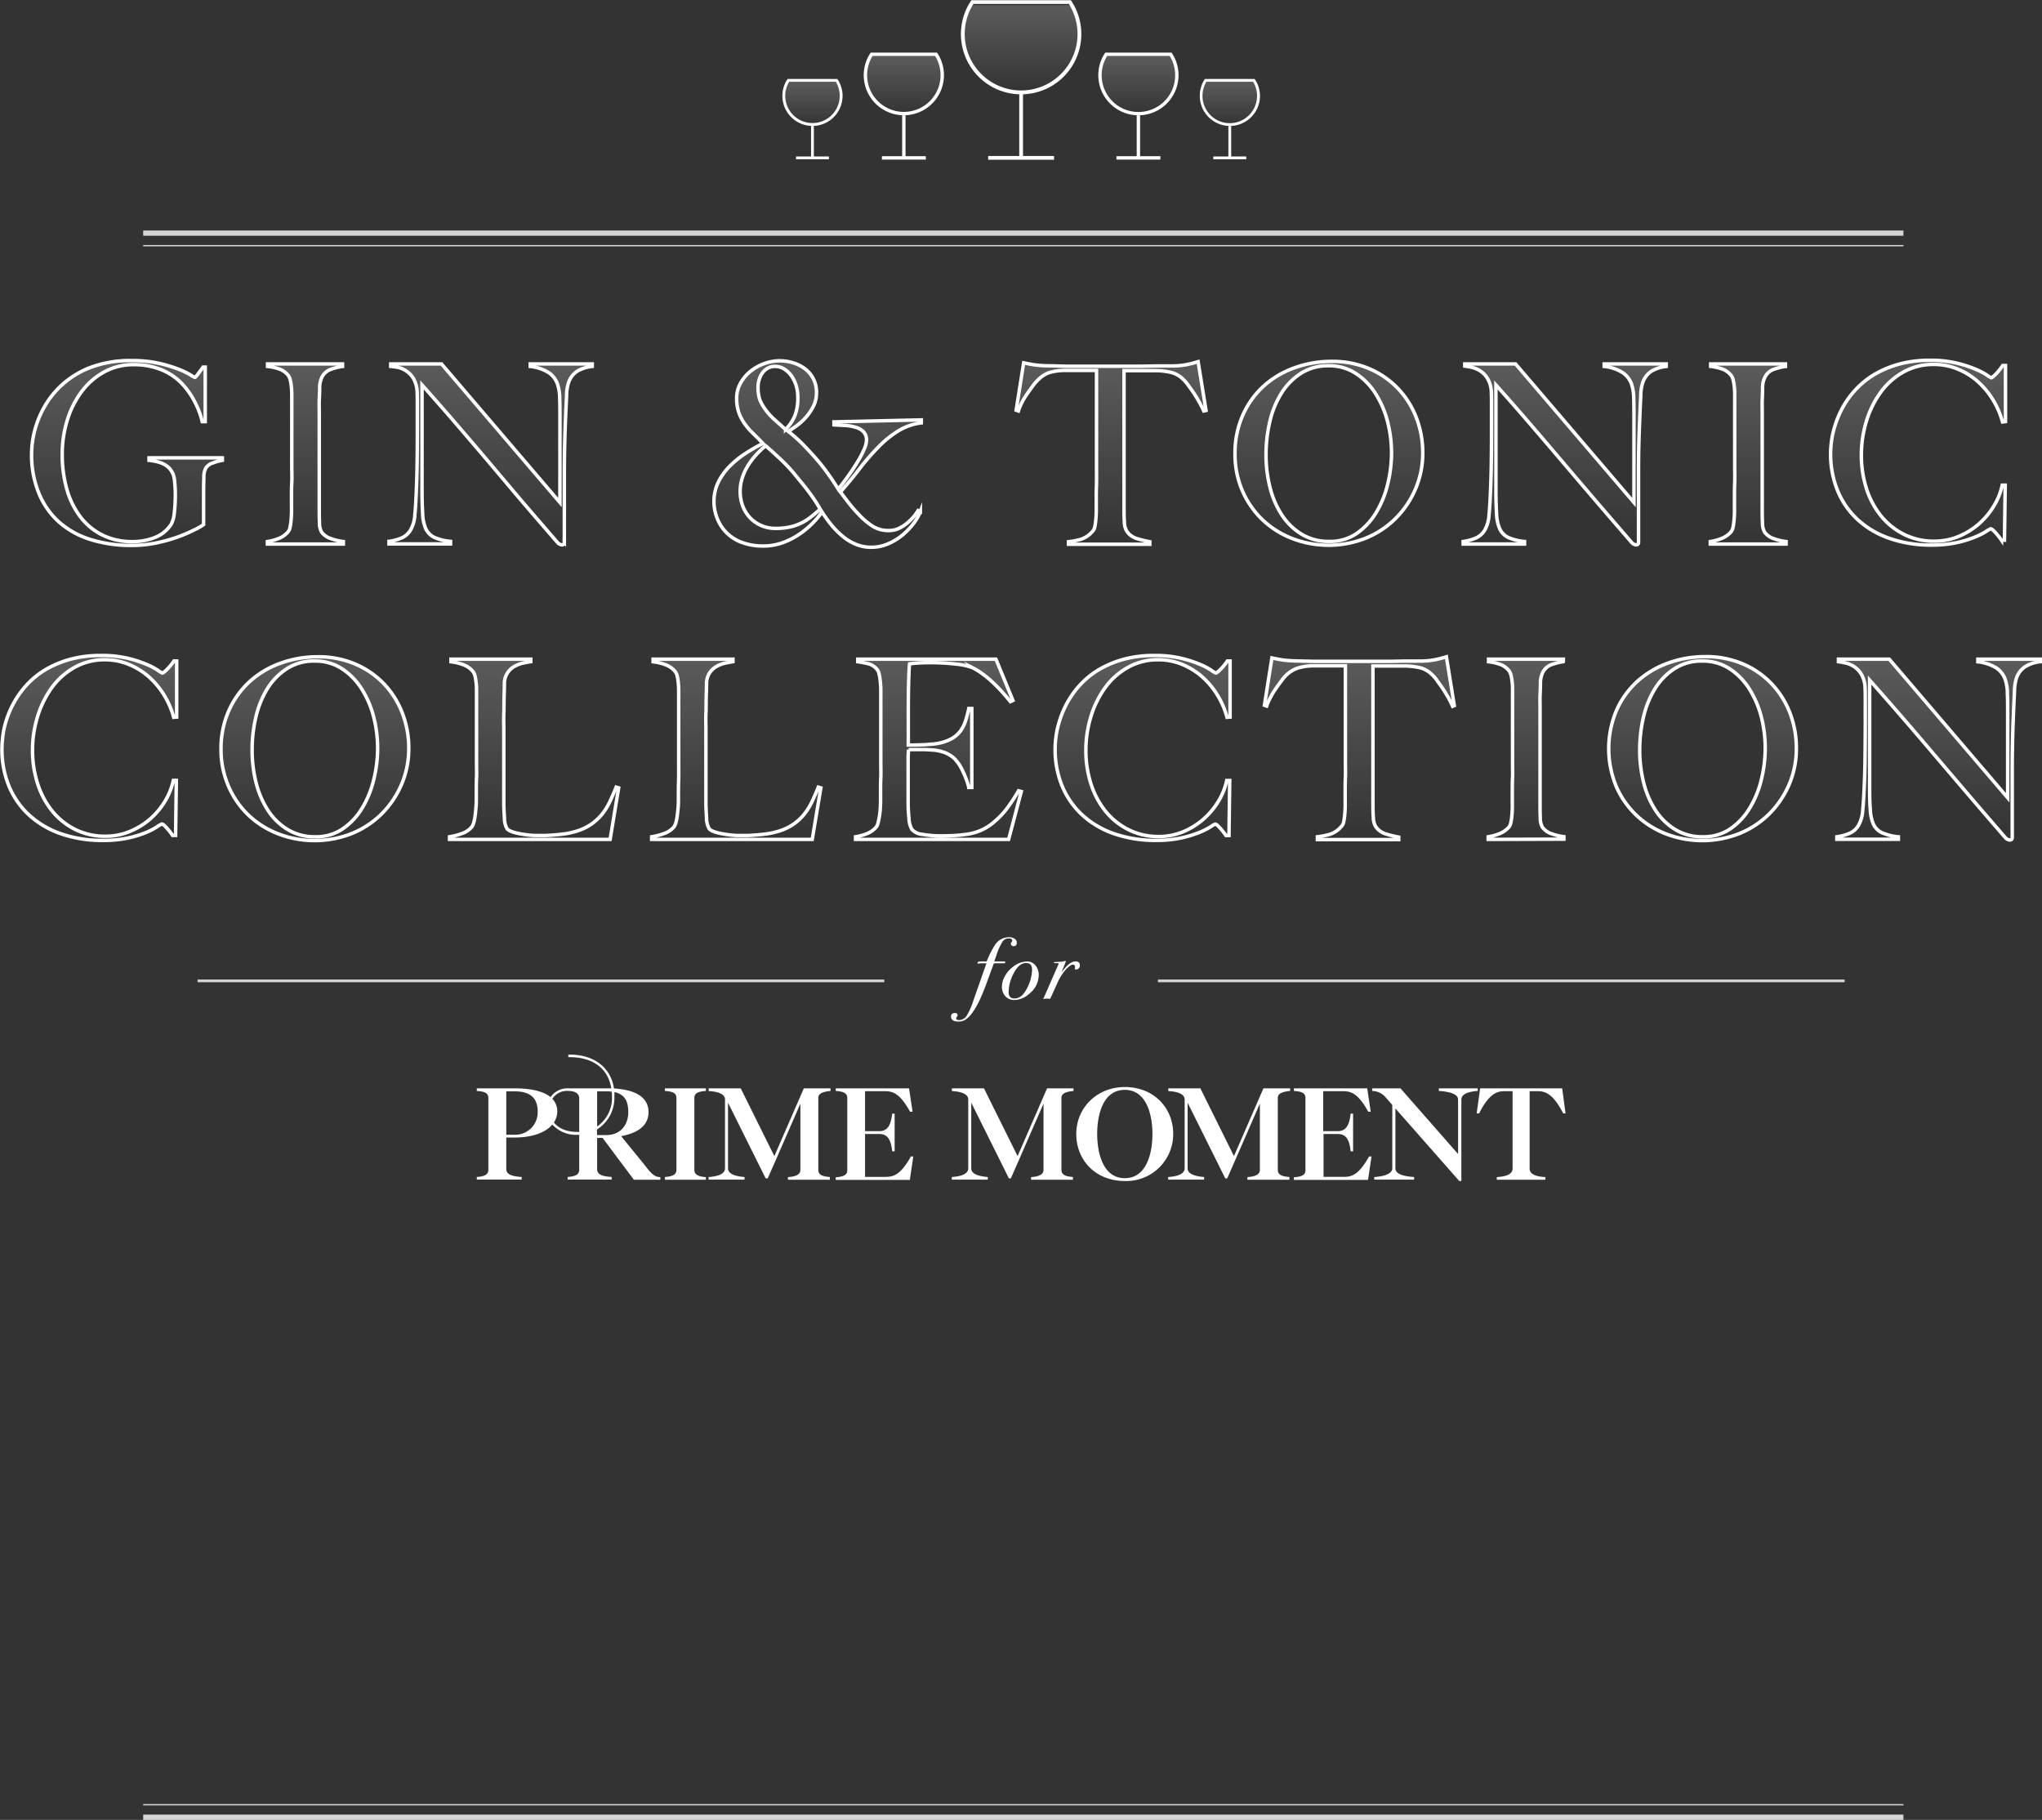 <svg xmlns="http://www.w3.org/2000/svg" xmlns:xlink="http://www.w3.org/1999/xlink" viewBox="0 0 517.39 461.07"><rect x="0" y="0" width="517.39" height="461.07" fill="#333333" stroke="none"/><defs><style>.cls-10{fill:none;stroke:#fff;stroke-miterlimit:10;stroke-width:.88px}.cls-21,.cls-27{fill:#fff}.cls-27{opacity:.8}</style><linearGradient id="名称未設定グラデーション_45" x1="32.16" y1="138.66" x2="32.16" y2="91.25" gradientUnits="userSpaceOnUse"><stop offset="0" stop-color="#fff" stop-opacity="0"/><stop offset="1" stop-color="#fff" stop-opacity=".2"/></linearGradient><linearGradient id="名称未設定グラデーション_45-2" x1="77.36" y1="138.66" x2="77.36" y2="91.25" xlink:href="#名称未設定グラデーション_45"/><linearGradient id="名称未設定グラデーション_45-3" x1="124.32" y1="138.66" x2="124.32" y2="91.25" xlink:href="#名称未設定グラデーション_45"/><linearGradient id="名称未設定グラデーション_45-4" x1="207.13" y1="138.66" x2="207.13" y2="91.25" xlink:href="#名称未設定グラデーション_45"/><linearGradient id="名称未設定グラデーション_45-5" x1="281.48" y1="138.66" x2="281.48" y2="91.25" xlink:href="#名称未設定グラデーション_45"/><linearGradient id="名称未設定グラデーション_45-6" x1="336.69" y1="138.66" x2="336.69" y2="91.25" xlink:href="#名称未設定グラデーション_45"/><linearGradient id="名称未設定グラデーション_45-7" x1="396.49" y1="138.66" x2="396.49" y2="91.25" xlink:href="#名称未設定グラデーション_45"/><linearGradient id="名称未設定グラデーション_45-8" x1="442.95" y1="138.66" x2="442.95" y2="91.25" xlink:href="#名称未設定グラデーション_45"/><linearGradient id="名称未設定グラデーション_45-9" x1="485.99" y1="138.66" x2="485.99" y2="91.25" xlink:href="#名称未設定グラデーション_45"/><linearGradient id="名称未設定グラデーション_45-10" x1="22.59" y1="212.98" x2="22.59" y2="166.08" xlink:href="#名称未設定グラデーション_45"/><linearGradient id="名称未設定グラデーション_45-11" x1="79.8" y1="212.98" x2="79.8" y2="166.08" xlink:href="#名称未設定グラデーション_45"/><linearGradient id="名称未設定グラデーション_45-12" x1="135.42" y1="212.98" x2="135.42" y2="166.08" xlink:href="#名称未設定グラデーション_45"/><linearGradient id="名称未設定グラデーション_45-13" x1="186.63" y1="212.98" x2="186.63" y2="166.08" xlink:href="#名称未設定グラデーション_45"/><linearGradient id="名称未設定グラデーション_45-14" x1="237.75" y1="212.98" x2="237.75" y2="166.08" xlink:href="#名称未設定グラデーション_45"/><linearGradient id="名称未設定グラデーション_45-15" x1="289.5" y1="212.98" x2="289.5" y2="166.08" xlink:href="#名称未設定グラデーション_45"/><linearGradient id="名称未設定グラデーション_45-16" x1="344.55" y1="212.98" x2="344.55" y2="166.08" xlink:href="#名称未設定グラデーション_45"/><linearGradient id="名称未設定グラデーション_45-17" x1="386.67" y1="212.98" x2="386.67" y2="166.08" xlink:href="#名称未設定グラデーション_45"/><linearGradient id="名称未設定グラデーション_45-18" x1="431.38" y1="212.98" x2="431.38" y2="166.08" xlink:href="#名称未設定グラデーション_45"/><linearGradient id="名称未設定グラデーション_45-19" x1="491.19" y1="212.98" x2="491.19" y2="166.08" xlink:href="#名称未設定グラデーション_45"/><linearGradient id="名称未設定グラデーション_13" x1="258.73" y1="23.81" x2="258.73" gradientUnits="userSpaceOnUse"><stop offset="0" stop-color="#fff" stop-opacity="0"/><stop offset=".94" stop-color="#fff" stop-opacity=".2"/><stop offset=".95" stop-color="#fff" stop-opacity="0"/></linearGradient><linearGradient id="名称未設定グラデーション_13-2" x1="288.44" y1="29.21" x2="288.44" y2="13.33" xlink:href="#名称未設定グラデーション_13"/><linearGradient id="名称未設定グラデーション_13-3" x1="311.59" y1="31.9" x2="311.59" y2="20" xlink:href="#名称未設定グラデーション_13"/><linearGradient id="名称未設定グラデーション_13-4" x1="-369.56" y1="29.21" x2="-369.56" y2="13.33" gradientTransform="matrix(-1 0 0 1 -140.54 0)" xlink:href="#名称未設定グラデーション_13"/><linearGradient id="名称未設定グラデーション_13-5" x1="-346.41" y1="31.9" x2="-346.41" y2="20" gradientTransform="matrix(-1 0 0 1 -140.54 0)" xlink:href="#名称未設定グラデーション_13"/></defs><g id="レイヤー_2" data-name="レイヤー 2"><g id="レイヤー_1-2" data-name="レイヤー 1"><path d="M54 117.27a3.26 3.26 0 0 0-1.84 1.3 4.6 4.6 0 0 0-.51 2.15c0 1-.06 2-.06 2.92v9.25a12.7 12.7 0 0 1-2.19 1.27 40.82 40.82 0 0 1-4.24 1.84 39.55 39.55 0 0 1-5.55 1.55 30 30 0 0 1-6.08.63 34.51 34.51 0 0 1-10.78-1.55 21.66 21.66 0 0 1-8-4.56 20 20 0 0 1-5-7.36A25.71 25.71 0 0 1 8 115a24.63 24.63 0 0 1 3.65-12.61 22.58 22.58 0 0 1 3.58-4.44 22.88 22.88 0 0 1 7.48-4.78 28.48 28.48 0 0 1 10.77-1.81 30 30 0 0 1 6.72.67 33.08 33.08 0 0 1 4.91 1.46 19.84 19.84 0 0 1 3.08 1.45 6.4 6.4 0 0 0 1.2.67c.09 0 .32-.26.7-.76L51.46 93H52v13.82h-.76a21.76 21.76 0 0 0-2.09-5.39 19.61 19.61 0 0 0-3-4.18A15 15 0 0 0 41 93.72a18.15 18.15 0 0 0-7.1-1.33 15.23 15.23 0 0 0-7.55 1.87 17.86 17.86 0 0 0-5.7 5 23.62 23.62 0 0 0-3.61 7.22 28.71 28.71 0 0 0-1.27 8.59 31.93 31.93 0 0 0 1.2 9 21 21 0 0 0 3.49 7 15.91 15.91 0 0 0 5.58 4.53 16.85 16.85 0 0 0 7.54 1.62 15.13 15.13 0 0 0 5.67-1.05 8.61 8.61 0 0 0 4.15-3.39 7.75 7.75 0 0 0 .77-2.92 37.69 37.69 0 0 0 .25-4.31 34 34 0 0 0-.22-4 5 5 0 0 0-1.3-2.92c-1-1.09-2.69-1.75-5.14-2v-.64h18.58v.64a11.6 11.6 0 0 0-2.34.64z" fill="url(#名称未設定グラデーション_45)"/><path d="M67.75 137.84v-.64a12.93 12.93 0 0 0 3-.82 6.2 6.2 0 0 0 2.25-1.65 2.46 2.46 0 0 0 .48-1.08 13.89 13.89 0 0 0 .25-1.65c.07-.63.11-1.3.13-2s0-1.39 0-2.06v-2.41c0-1.01 0-2.12.07-3.33s0-2.44 0-3.71v-18.3a20.17 20.17 0 0 0-.1-2.13 12.17 12.17 0 0 0-.28-1.77 3 3 0 0 0-.57-1.24 5 5 0 0 0-2.19-1.55 12.93 12.93 0 0 0-3-.67v-.63h19v.63a16.7 16.7 0 0 0-2.86.7 4.08 4.08 0 0 0-2.34 2 6 6 0 0 0-.6 2.72c0 1.1-.06 2.14-.1 3.11s0 2.1 0 3.14v24.4c0 1.22 0 2.41.06 3.55a4.53 4.53 0 0 0 .57 2.41A4.71 4.71 0 0 0 84 136.5a12.79 12.79 0 0 0 3 .7v.64z" fill="url(#名称未設定グラデーション_45-2)"/><path d="M146.32 94a5.64 5.64 0 0 0-2.19 2.72 10.49 10.49 0 0 0-.57 3.52c-.08 1.71-.17 3.54-.25 5.48s-.16 4-.22 6.44-.1 5.12-.1 8v17.31a.56.56 0 0 1-.16.41.65.65 0 0 1-.47.16 1.76 1.76 0 0 1-1.14-.64q-5.39-6.21-9.83-11.41l-8.39-9.93q-4-4.71-7.89-9.22t-8.18-9.32v26.75c0 2.16.06 4.1.16 5.83a10.4 10.4 0 0 0 .8 3.87 4.59 4.59 0 0 0 2.18 2.19 13.28 13.28 0 0 0 4.09 1v.64h-15.6v-.64a12.63 12.63 0 0 0 3-.79 5 5 0 0 0 2.41-2 8.66 8.66 0 0 0 1.14-3.93c.17-1.73.29-3.8.38-6.21.08-1.81.15-4 .19-6.43s.06-5.13.06-8v-7.73c0-.84 0-1.88-.06-3.11a7.37 7.37 0 0 0-.89-3 5.66 5.66 0 0 0-1.65-1.83 6.36 6.36 0 0 0-2.06-1 17.91 17.91 0 0 0-2.08-.3v-.63h12.87l30 35.11v-21.55c0-1.69 0-3.3-.06-4.85a11.31 11.31 0 0 0-.57-3.64 5.78 5.78 0 0 0-2.24-2.88 11.19 11.19 0 0 0-4.66-1.56v-.63h15.72v.63a9.56 9.56 0 0 0-3.74 1.17z" fill="url(#名称未設定グラデーション_45-3)"/><path d="M227.42 109.28a27.18 27.18 0 0 0-5 4.12 61.49 61.49 0 0 0-4.66 5.39c-1.52 2-3.13 3.92-4.82 5.86l2 2.63a38.65 38.65 0 0 0 2.85 3.27 18.32 18.32 0 0 0 3.33 2.78 7.51 7.51 0 0 0 4.15 1.08 5.77 5.77 0 0 0 2.38-.5 9.94 9.94 0 0 0 2.06-1.27 13.38 13.38 0 0 0 1.71-1.65 10.57 10.57 0 0 0 1.2-1.65l.57.26a11.62 11.62 0 0 1-1.61 2.88 16.93 16.93 0 0 1-2.82 3 14.74 14.74 0 0 1-3.71 2.28 10.73 10.73 0 0 1-4.28.89 10.06 10.06 0 0 1-3.87-.73 12.77 12.77 0 0 1-3.32-2 20.16 20.16 0 0 1-2.89-2.88 34.21 34.21 0 0 1-2.41-3.33 21.43 21.43 0 0 1-2.28 2.73 22 22 0 0 1-3.39 2.85 18.75 18.75 0 0 1-4.28 2.19 14.29 14.29 0 0 1-4.94.85 15.28 15.28 0 0 1-5.26-.85 10.51 10.51 0 0 1-6.37-6.06 11.42 11.42 0 0 1-.86-4.37 11 11 0 0 1 1.11-4.91 15.24 15.24 0 0 1 2.92-4.06 24 24 0 0 1 4-3.23 47.29 47.29 0 0 1 4.38-2.51c-.93-1-1.8-1.84-2.6-2.63a16.21 16.21 0 0 1-2.09-2.44 11.24 11.24 0 0 1-1.43-2.78 10.87 10.87 0 0 1-.54-3.62 7.71 7.71 0 0 1 1-3.83 10.12 10.12 0 0 1 2.54-3 12 12 0 0 1 3.48-1.93 11.26 11.26 0 0 1 7.26-.19 9.22 9.22 0 0 1 3 1.49 7.5 7.5 0 0 1 2.12 2.5 7.33 7.33 0 0 1 .83 3.55 7.61 7.61 0 0 1-.89 3.67 13.53 13.53 0 0 1-2.06 2.89 15.22 15.22 0 0 1-2.38 2.06c-.8.55-1.41 1-1.84 1.2a36.39 36.39 0 0 1 3.62 3.2c1.1 1.12 2.17 2.28 3.23 3.46a51.14 51.14 0 0 1 3.26 4.12c1 1.39 1.85 2.68 2.57 3.86 1-1.22 1.89-2.45 2.76-3.67s1.62-2.39 2.28-3.49a24.89 24.89 0 0 0 1.55-3 6.08 6.08 0 0 0 .57-2.19 3 3 0 0 0-.73-2.15 4.39 4.39 0 0 0-1.93-1.14 11.24 11.24 0 0 0-2.66-.48l-2.92-.16v-.76l22.12-.5v.76a14.58 14.58 0 0 0-6.01 2.14zm-21.17 17.18q-.76-1.11-1.56-2.16c-.52-.69-1.1-1.41-1.71-2.15l-2.06-2.51c-.42-.5-.94-1.07-1.55-1.71s-1.25-1.25-1.9-1.87l-1.9-1.74-1.57-1.39a24.58 24.58 0 0 0-2.22 2.09 19.17 19.17 0 0 0-2.09 2.66 14.59 14.59 0 0 0-1.55 3.2 11.12 11.12 0 0 0-.6 3.64 10.4 10.4 0 0 0 .63 3.62 9 9 0 0 0 1.84 3 8.53 8.53 0 0 0 2.85 2 9 9 0 0 0 3.62.73 17.26 17.26 0 0 0 3.48-.32 12.77 12.77 0 0 0 2.82-.92 13.66 13.66 0 0 0 2.51-1.52c.8-.61 1.64-1.32 2.53-2.13-.54-.93-1.07-1.78-1.57-2.52zm-4.47-28.59a9 9 0 0 0-1.17-2.53 6.6 6.6 0 0 0-1.84-1.81 4.28 4.28 0 0 0-2.35-.7 3.64 3.64 0 0 0-2 .51 4.15 4.15 0 0 0-1.33 1.27 5.4 5.4 0 0 0-.76 1.65 6 6 0 0 0-.26 1.64 10.5 10.5 0 0 0 .38 3.17 9.75 9.75 0 0 0 1.33 2.47 15.43 15.43 0 0 0 2.32 2.64l2.94 2.63a11.23 11.23 0 0 0 2.38-3.55 12.19 12.19 0 0 0 .73-4.5 10.51 10.51 0 0 0-.37-2.89z" fill="url(#名称未設定グラデーション_45-4)"/><path d="M305 104.12a25.48 25.48 0 0 0-1.21-2.38c-.46-.83-.94-1.6-1.42-2.32s-1-1.38-1.43-2a9.45 9.45 0 0 0-1.2-1.36 6.56 6.56 0 0 0-2.89-1.68 17.1 17.1 0 0 0-4-.48h-8.05v34.79c0 1.23 0 2.4.09 3.52a4.67 4.67 0 0 0 .61 2.38 4.74 4.74 0 0 0 2.69 1.9 31.21 31.21 0 0 0 3.14.76v.64h-20.6v-.64a20.21 20.21 0 0 0 3.17-.63 6.57 6.57 0 0 0 3-2.09 2.06 2.06 0 0 0 .48-1 15.69 15.69 0 0 0 .25-1.65c.07-.61.11-1.28.13-2s0-1.42 0-2.1v-2.34c0-.97.05-2 .07-3.23s0-2.41 0-3.68V93.85h-8.05a14 14 0 0 0-4 .57 7.58 7.58 0 0 0-2.78 1.84 9.54 9.54 0 0 0-1.17 1.33c-.44.59-.91 1.23-1.39 1.93s-1 1.45-1.4 2.25a13.64 13.64 0 0 0-1 2.35l-.57-.2 1.9-12c1 .21 1.87.38 2.69.51a29.86 29.86 0 0 0 3.58.25c1.61 0 3 .08 4.31.1h19.36l3.67-.07h4.31a20.13 20.13 0 0 0 3.46-.35c.91-.19 1.85-.43 2.82-.73l2 12.36z" fill="url(#名称未設定グラデーション_45-5)"/><path d="M358.56 124.08a23.45 23.45 0 0 1-5.17 7.48 22.79 22.79 0 0 1-7.6 4.88 25.68 25.68 0 0 1-18.35 0 22.87 22.87 0 0 1-7.55-4.75 22.54 22.54 0 0 1-5.1-7.35 23.23 23.23 0 0 1-1.87-9.42 23.52 23.52 0 0 1 2-9.79 22.05 22.05 0 0 1 5.29-7.35 23.36 23.36 0 0 1 7.79-4.6 27.43 27.43 0 0 1 9.42-1.62 23.49 23.49 0 0 1 9.66 1.91 21.87 21.87 0 0 1 7.26 5.1 22.28 22.28 0 0 1 4.57 7.38 24.65 24.65 0 0 1 1.58 8.75 22.93 22.93 0 0 1-1.93 9.38zM351.62 107a24.8 24.8 0 0 0-3-7.13 16.86 16.86 0 0 0-5-5.2 12.33 12.33 0 0 0-7-2 12.59 12.59 0 0 0-7.13 2 16.21 16.21 0 0 0-4.95 5.17 23.82 23.82 0 0 0-2.84 7.16 36.61 36.61 0 0 0-.92 8.14 33.42 33.42 0 0 0 1 8.31 22.71 22.71 0 0 0 3 7 15.73 15.73 0 0 0 5 4.88 13.16 13.16 0 0 0 7 1.84 11.9 11.9 0 0 0 6.94-2 17.09 17.09 0 0 0 4.91-5.23 25.22 25.22 0 0 0 2.95-7.19 33.54 33.54 0 0 0 1-8 32.29 32.29 0 0 0-.96-7.75z" fill="url(#名称未設定グラデーション_45-6)"/><path d="M418.49 94a5.64 5.64 0 0 0-2.19 2.72 10.49 10.49 0 0 0-.57 3.52c-.09 1.71-.17 3.54-.25 5.48s-.16 4-.23 6.44-.09 5.12-.09 8v17.31a.56.56 0 0 1-.16.41.65.65 0 0 1-.47.16 1.76 1.76 0 0 1-1.14-.64q-5.38-6.21-9.83-11.41t-8.46-9.92q-4-4.71-7.89-9.22t-8.18-9.32v26.75c0 2.16.06 4.1.16 5.83A10.63 10.63 0 0 0 380 134a4.65 4.65 0 0 0 2.19 2.19 13.28 13.28 0 0 0 4.09 1v.64h-15.55v-.64a12.63 12.63 0 0 0 3-.79 5 5 0 0 0 2.41-2 8.66 8.66 0 0 0 1.14-3.93c.17-1.73.29-3.8.38-6.21.08-1.81.15-4 .19-6.43s.06-5.13.06-8v-7.73c0-.84 0-1.88-.06-3.11a7.37 7.37 0 0 0-.89-3 5.66 5.66 0 0 0-1.65-1.83 6.36 6.36 0 0 0-2.06-1 17.91 17.91 0 0 0-2.12-.41v-.55H384l30 35.11v-21.55c0-1.69 0-3.3-.06-4.85a11.31 11.31 0 0 0-.57-3.64 5.89 5.89 0 0 0-2.25-2.88 11.19 11.19 0 0 0-4.66-1.56v-.63h15.72v.63a9.51 9.51 0 0 0-3.69 1.17z" fill="url(#名称未設定グラデーション_45-7)"/><path d="M433.35 137.84v-.64a12.93 12.93 0 0 0 2.95-.82 6.2 6.2 0 0 0 2.31-1.65 2.58 2.58 0 0 0 .48-1.08 13.89 13.89 0 0 0 .25-1.65c.06-.63.11-1.3.13-2s0-1.39 0-2.06v-2.41c0-1.01 0-2.12.06-3.33s0-2.44 0-3.71v-18.3c0-.77 0-1.47-.1-2.13a13.71 13.71 0 0 0-.28-1.77 3 3 0 0 0-.57-1.24 5.12 5.12 0 0 0-2.19-1.55 12.93 12.93 0 0 0-2.95-.67v-.63h18.95v.63a16.38 16.38 0 0 0-2.85.7 4 4 0 0 0-2.34 2 5.91 5.91 0 0 0-.61 2.72c0 1.1-.05 2.14-.09 3.11s0 2.1 0 3.14v24.4c0 1.22 0 2.41.07 3.55a4.53 4.53 0 0 0 .57 2.41 4.71 4.71 0 0 0 2.41 1.64 12.79 12.79 0 0 0 3 .7v.64z" fill="url(#名称未設定グラデーション_45-8)"/><path d="M507.38 106.9a21.41 21.41 0 0 0-2.47-5.7 20.18 20.18 0 0 0-3.9-4.63 17.76 17.76 0 0 0-5.07-3.1 15.84 15.84 0 0 0-6-1.14 15.42 15.42 0 0 0-7.8 2 17.92 17.92 0 0 0-5.73 5.2 24.65 24.65 0 0 0-3.55 7.32 29 29 0 0 0-1.24 8.4 27.63 27.63 0 0 0 1.3 8.55 21.08 21.08 0 0 0 3.71 6.94 17.61 17.61 0 0 0 5.83 4.66 16.79 16.79 0 0 0 7.61 1.71 16 16 0 0 0 6.18-1.2 18.64 18.64 0 0 0 5.13-3.17 19 19 0 0 0 3.8-4.53 16.8 16.8 0 0 0 2.13-5.29h.76l-.19 13.94h-.76a18.81 18.81 0 0 0-1.59-2c-.55-.59-.93-.89-1.14-.89a6 6 0 0 0-1.14.66 18 18 0 0 1-2.91 1.46 27.39 27.39 0 0 1-4.63 1.4 29.42 29.42 0 0 1-6.28.6 31.72 31.72 0 0 1-10.64-1.68 23.09 23.09 0 0 1-8.09-4.75 20.68 20.68 0 0 1-5.1-7.36 24.38 24.38 0 0 1-1.77-9.41 23.27 23.27 0 0 1 .16-2.6 21.57 21.57 0 0 1 .57-3.1 25.35 25.35 0 0 1 1.14-3.46 23.3 23.3 0 0 1 1.87-3.64 22.28 22.28 0 0 1 3.3-4.09 21.11 21.11 0 0 1 4.63-3.46 25.7 25.7 0 0 1 6-2.37 29.16 29.16 0 0 1 7.54-.89 28 28 0 0 1 6.66.7 29.68 29.68 0 0 1 4.75 1.52 17.68 17.68 0 0 1 2.94 1.5 5.62 5.62 0 0 0 1.14.7 1.13 1.13 0 0 0 .47-.29 7.74 7.74 0 0 0 .76-.7 12 12 0 0 0 .86-1 12.19 12.19 0 0 0 .82-1.11h.7v14.2z" fill="url(#名称未設定グラデーション_45-9)"/><path class="cls-10" d="M54 117.27a3.26 3.26 0 0 0-1.84 1.3 4.6 4.6 0 0 0-.51 2.15c0 1-.06 2-.06 2.92v9.25a12.7 12.7 0 0 1-2.19 1.27 40.82 40.82 0 0 1-4.24 1.84 39.55 39.55 0 0 1-5.55 1.55 30 30 0 0 1-6.08.63 34.51 34.51 0 0 1-10.78-1.55 21.66 21.66 0 0 1-8-4.56 20 20 0 0 1-5-7.36A25.71 25.71 0 0 1 8 115a24.63 24.63 0 0 1 3.65-12.61 22.58 22.58 0 0 1 3.58-4.44 22.88 22.88 0 0 1 7.48-4.78 28.48 28.48 0 0 1 10.77-1.81 30 30 0 0 1 6.72.67 33.08 33.08 0 0 1 4.91 1.46 19.84 19.84 0 0 1 3.08 1.45 6.4 6.4 0 0 0 1.2.67c.09 0 .32-.26.7-.76L51.46 93H52v13.82h-.76a21.76 21.76 0 0 0-2.09-5.39 19.61 19.61 0 0 0-3-4.18A15 15 0 0 0 41 93.72a18.15 18.15 0 0 0-7.1-1.33 15.23 15.23 0 0 0-7.55 1.87 17.86 17.86 0 0 0-5.7 5 23.62 23.62 0 0 0-3.61 7.22 28.71 28.71 0 0 0-1.27 8.59 31.93 31.93 0 0 0 1.2 9 21 21 0 0 0 3.49 7 15.91 15.91 0 0 0 5.58 4.53 16.85 16.85 0 0 0 7.54 1.62 15.13 15.13 0 0 0 5.67-1.05 8.61 8.61 0 0 0 4.15-3.39 7.75 7.75 0 0 0 .77-2.92 37.69 37.69 0 0 0 .25-4.31 34 34 0 0 0-.22-4 5 5 0 0 0-1.3-2.92c-1-1.09-2.69-1.75-5.14-2v-.64h18.58v.64a11.6 11.6 0 0 0-2.34.64zM67.75 137.84v-.64a12.93 12.93 0 0 0 3-.82 6.2 6.2 0 0 0 2.25-1.65 2.46 2.46 0 0 0 .48-1.08 13.89 13.89 0 0 0 .25-1.65c.07-.63.11-1.3.13-2s0-1.39 0-2.06v-2.41c0-1.01 0-2.12.07-3.33s0-2.44 0-3.71v-18.3a20.17 20.17 0 0 0-.1-2.13 12.17 12.17 0 0 0-.28-1.77 3 3 0 0 0-.57-1.24 5 5 0 0 0-2.19-1.55 12.93 12.93 0 0 0-3-.67v-.63h19v.63a16.7 16.7 0 0 0-2.86.7 4.08 4.08 0 0 0-2.34 2 6 6 0 0 0-.6 2.72c0 1.1-.06 2.14-.1 3.11s0 2.1 0 3.14v24.4c0 1.22 0 2.41.06 3.55a4.53 4.53 0 0 0 .57 2.41A4.71 4.71 0 0 0 84 136.5a12.79 12.79 0 0 0 3 .7v.64zM146.32 94a5.64 5.64 0 0 0-2.19 2.72 10.49 10.49 0 0 0-.57 3.52c-.08 1.71-.17 3.54-.25 5.48s-.16 4-.22 6.44-.1 5.12-.1 8v17.31a.56.56 0 0 1-.16.41.65.65 0 0 1-.47.16 1.76 1.76 0 0 1-1.14-.64q-5.39-6.21-9.83-11.41l-8.39-9.93q-4-4.71-7.89-9.22t-8.18-9.32v26.75c0 2.16.06 4.1.16 5.83a10.4 10.4 0 0 0 .8 3.87 4.59 4.59 0 0 0 2.18 2.19 13.28 13.28 0 0 0 4.09 1v.64h-15.6v-.64a12.63 12.63 0 0 0 3-.79 5 5 0 0 0 2.41-2 8.66 8.66 0 0 0 1.14-3.93c.17-1.73.29-3.8.38-6.21.08-1.81.15-4 .19-6.43s.06-5.13.06-8v-7.73c0-.84 0-1.88-.06-3.11a7.37 7.37 0 0 0-.89-3 5.66 5.66 0 0 0-1.65-1.83 6.36 6.36 0 0 0-2.06-1 17.91 17.91 0 0 0-2.08-.3v-.63h12.87l30 35.11v-21.55c0-1.69 0-3.3-.06-4.85a11.31 11.31 0 0 0-.57-3.64 5.78 5.78 0 0 0-2.24-2.88 11.19 11.19 0 0 0-4.66-1.56v-.63h15.72v.63a9.56 9.56 0 0 0-3.74 1.17zM227.42 109.28a27.18 27.18 0 0 0-5 4.12 61.49 61.49 0 0 0-4.66 5.39c-1.52 2-3.13 3.92-4.82 5.86l2 2.63a38.65 38.65 0 0 0 2.85 3.27 18.32 18.32 0 0 0 3.33 2.78 7.51 7.51 0 0 0 4.15 1.08 5.77 5.77 0 0 0 2.38-.5 9.94 9.94 0 0 0 2.06-1.27 13.38 13.38 0 0 0 1.71-1.65 10.57 10.57 0 0 0 1.2-1.65l.57.26a11.62 11.62 0 0 1-1.61 2.88 16.93 16.93 0 0 1-2.82 3 14.74 14.74 0 0 1-3.71 2.28 10.73 10.73 0 0 1-4.28.89 10.06 10.06 0 0 1-3.87-.73 12.77 12.77 0 0 1-3.32-2 20.16 20.16 0 0 1-2.89-2.88 34.21 34.21 0 0 1-2.41-3.33 21.43 21.43 0 0 1-2.28 2.73 22 22 0 0 1-3.39 2.85 18.75 18.75 0 0 1-4.28 2.19 14.29 14.29 0 0 1-4.94.85 15.28 15.28 0 0 1-5.26-.85 10.51 10.51 0 0 1-6.37-6.06 11.42 11.42 0 0 1-.86-4.37 11 11 0 0 1 1.11-4.91 15.24 15.24 0 0 1 2.92-4.06 24 24 0 0 1 4-3.23 47.29 47.29 0 0 1 4.38-2.51c-.93-1-1.8-1.84-2.6-2.63a16.21 16.21 0 0 1-2.09-2.44 11.24 11.24 0 0 1-1.43-2.78 10.87 10.87 0 0 1-.54-3.62 7.71 7.71 0 0 1 1-3.83 10.12 10.12 0 0 1 2.54-3 12 12 0 0 1 3.48-1.93 11.26 11.26 0 0 1 7.26-.19 9.22 9.22 0 0 1 3 1.49 7.5 7.5 0 0 1 2.12 2.5 7.33 7.33 0 0 1 .83 3.55 7.61 7.61 0 0 1-.89 3.67 13.53 13.53 0 0 1-2.06 2.89 15.22 15.22 0 0 1-2.38 2.06c-.8.55-1.41 1-1.84 1.2a36.39 36.39 0 0 1 3.62 3.2c1.1 1.12 2.17 2.28 3.23 3.46a51.14 51.14 0 0 1 3.26 4.12c1 1.39 1.85 2.68 2.57 3.86 1-1.22 1.89-2.45 2.76-3.67s1.62-2.39 2.28-3.49a24.89 24.89 0 0 0 1.55-3 6.08 6.08 0 0 0 .57-2.19 3 3 0 0 0-.73-2.15 4.39 4.39 0 0 0-1.93-1.14 11.24 11.24 0 0 0-2.66-.48l-2.92-.16v-.76l22.12-.5v.76a14.58 14.58 0 0 0-6.01 2.14zm-21.17 17.18q-.76-1.11-1.56-2.16c-.52-.69-1.1-1.41-1.71-2.15l-2.06-2.51c-.42-.5-.94-1.07-1.55-1.71s-1.25-1.25-1.9-1.87l-1.9-1.74-1.57-1.39a24.58 24.58 0 0 0-2.22 2.09 19.17 19.17 0 0 0-2.09 2.66 14.59 14.59 0 0 0-1.55 3.2 11.12 11.12 0 0 0-.6 3.64 10.4 10.4 0 0 0 .63 3.62 9 9 0 0 0 1.84 3 8.53 8.53 0 0 0 2.85 2 9 9 0 0 0 3.62.73 17.26 17.26 0 0 0 3.48-.32 12.77 12.77 0 0 0 2.82-.92 13.66 13.66 0 0 0 2.51-1.52c.8-.61 1.64-1.32 2.53-2.13-.54-.93-1.07-1.78-1.57-2.52zm-4.47-28.59a9 9 0 0 0-1.17-2.53 6.6 6.6 0 0 0-1.84-1.81 4.28 4.28 0 0 0-2.35-.7 3.64 3.64 0 0 0-2 .51 4.15 4.15 0 0 0-1.33 1.27 5.4 5.4 0 0 0-.76 1.65 6 6 0 0 0-.26 1.64 10.5 10.5 0 0 0 .38 3.17 9.75 9.75 0 0 0 1.33 2.47 15.43 15.43 0 0 0 2.32 2.64l2.94 2.63a11.23 11.23 0 0 0 2.38-3.55 12.19 12.19 0 0 0 .73-4.5 10.51 10.51 0 0 0-.37-2.89zM305 104.12a25.48 25.48 0 0 0-1.21-2.38c-.46-.83-.94-1.6-1.42-2.32s-1-1.38-1.43-2a9.45 9.45 0 0 0-1.2-1.36 6.56 6.56 0 0 0-2.89-1.68 17.1 17.1 0 0 0-4-.48h-8.05v34.79c0 1.23 0 2.4.09 3.52a4.67 4.67 0 0 0 .61 2.38 4.74 4.74 0 0 0 2.69 1.9 31.21 31.21 0 0 0 3.14.76v.64h-20.6v-.64a20.21 20.21 0 0 0 3.17-.63 6.57 6.57 0 0 0 3-2.09 2.06 2.06 0 0 0 .48-1 15.69 15.69 0 0 0 .25-1.65c.07-.61.11-1.28.13-2s0-1.42 0-2.1v-2.34c0-.97.05-2 .07-3.23s0-2.41 0-3.68V93.85h-8.05a14 14 0 0 0-4 .57 7.58 7.58 0 0 0-2.78 1.84 9.54 9.54 0 0 0-1.17 1.33c-.44.59-.91 1.23-1.39 1.93s-1 1.45-1.4 2.25a13.64 13.64 0 0 0-1 2.35l-.57-.2 1.9-12c1 .21 1.87.38 2.69.51a29.86 29.86 0 0 0 3.58.25c1.61 0 3 .08 4.31.1h19.36l3.67-.07h4.31a20.13 20.13 0 0 0 3.46-.35c.91-.19 1.85-.43 2.82-.73l2 12.36zM358.56 124.08a23.45 23.45 0 0 1-5.17 7.48 22.79 22.79 0 0 1-7.6 4.88 25.68 25.68 0 0 1-18.35 0 22.87 22.87 0 0 1-7.55-4.75 22.54 22.54 0 0 1-5.1-7.35 23.23 23.23 0 0 1-1.87-9.42 23.52 23.52 0 0 1 2-9.79 22.05 22.05 0 0 1 5.29-7.35 23.36 23.36 0 0 1 7.79-4.6 27.43 27.43 0 0 1 9.42-1.62 23.49 23.49 0 0 1 9.66 1.91 21.87 21.87 0 0 1 7.26 5.1 22.28 22.28 0 0 1 4.57 7.38 24.65 24.65 0 0 1 1.58 8.75 22.93 22.93 0 0 1-1.93 9.38zM351.62 107a24.8 24.8 0 0 0-3-7.13 16.86 16.86 0 0 0-5-5.2 12.33 12.33 0 0 0-7-2 12.59 12.59 0 0 0-7.13 2 16.21 16.21 0 0 0-4.95 5.17 23.82 23.82 0 0 0-2.84 7.16 36.61 36.61 0 0 0-.92 8.14 33.42 33.42 0 0 0 1 8.31 22.71 22.71 0 0 0 3 7 15.73 15.73 0 0 0 5 4.88 13.16 13.16 0 0 0 7 1.84 11.9 11.9 0 0 0 6.94-2 17.09 17.09 0 0 0 4.91-5.23 25.22 25.22 0 0 0 2.95-7.19 33.54 33.54 0 0 0 1-8 32.29 32.29 0 0 0-.96-7.75zM418.49 94a5.64 5.64 0 0 0-2.19 2.72 10.49 10.49 0 0 0-.57 3.52c-.09 1.71-.17 3.54-.25 5.48s-.16 4-.23 6.44-.09 5.12-.09 8v17.31a.56.56 0 0 1-.16.41.65.65 0 0 1-.47.16 1.76 1.76 0 0 1-1.14-.64q-5.38-6.21-9.83-11.41t-8.46-9.92q-4-4.71-7.89-9.22t-8.18-9.32v26.75c0 2.16.06 4.1.16 5.83A10.63 10.63 0 0 0 380 134a4.65 4.65 0 0 0 2.19 2.19 13.28 13.28 0 0 0 4.09 1v.64h-15.55v-.64a12.63 12.63 0 0 0 3-.79 5 5 0 0 0 2.41-2 8.66 8.66 0 0 0 1.14-3.93c.17-1.73.29-3.8.38-6.21.08-1.81.15-4 .19-6.43s.06-5.13.06-8v-7.73c0-.84 0-1.88-.06-3.11a7.37 7.37 0 0 0-.89-3 5.66 5.66 0 0 0-1.65-1.83 6.36 6.36 0 0 0-2.06-1 17.91 17.91 0 0 0-2.12-.41v-.55H384l30 35.11v-21.55c0-1.69 0-3.3-.06-4.85a11.31 11.31 0 0 0-.57-3.64 5.89 5.89 0 0 0-2.25-2.88 11.19 11.19 0 0 0-4.66-1.56v-.63h15.72v.63a9.51 9.51 0 0 0-3.69 1.17zM433.35 137.84v-.64a12.93 12.93 0 0 0 2.95-.82 6.2 6.2 0 0 0 2.31-1.65 2.58 2.58 0 0 0 .48-1.08 13.89 13.89 0 0 0 .25-1.65c.06-.63.11-1.3.13-2s0-1.39 0-2.06v-2.41c0-1.01 0-2.12.06-3.33s0-2.44 0-3.71v-18.3c0-.77 0-1.47-.1-2.13a13.71 13.71 0 0 0-.28-1.77 3 3 0 0 0-.57-1.24 5.12 5.12 0 0 0-2.19-1.55 12.93 12.93 0 0 0-2.95-.67v-.63h18.95v.63a16.38 16.38 0 0 0-2.85.7 4 4 0 0 0-2.34 2 5.91 5.91 0 0 0-.61 2.72c0 1.1-.05 2.14-.09 3.11s0 2.1 0 3.14v24.4c0 1.22 0 2.41.07 3.55a4.53 4.53 0 0 0 .57 2.41 4.71 4.71 0 0 0 2.41 1.64 12.79 12.79 0 0 0 3 .7v.64zM507.38 106.9a21.41 21.41 0 0 0-2.47-5.7 20.18 20.18 0 0 0-3.9-4.63 17.76 17.76 0 0 0-5.07-3.1 15.84 15.84 0 0 0-6-1.14 15.42 15.42 0 0 0-7.8 2 17.92 17.92 0 0 0-5.73 5.2 24.65 24.65 0 0 0-3.55 7.32 29 29 0 0 0-1.24 8.4 27.63 27.63 0 0 0 1.3 8.55 21.08 21.08 0 0 0 3.71 6.94 17.61 17.61 0 0 0 5.83 4.66 16.79 16.79 0 0 0 7.61 1.71 16 16 0 0 0 6.18-1.2 18.64 18.64 0 0 0 5.13-3.17 19 19 0 0 0 3.8-4.53 16.8 16.8 0 0 0 2.13-5.29h.76l-.19 13.94h-.76a18.81 18.81 0 0 0-1.59-2c-.55-.59-.93-.89-1.14-.89a6 6 0 0 0-1.14.66 18 18 0 0 1-2.91 1.46 27.39 27.39 0 0 1-4.63 1.4 29.42 29.42 0 0 1-6.28.6 31.72 31.72 0 0 1-10.64-1.68 23.09 23.09 0 0 1-8.09-4.75 20.68 20.68 0 0 1-5.1-7.36 24.38 24.38 0 0 1-1.77-9.41 23.27 23.27 0 0 1 .16-2.6 21.57 21.57 0 0 1 .57-3.1 25.35 25.35 0 0 1 1.14-3.46 23.3 23.3 0 0 1 1.87-3.64 22.28 22.28 0 0 1 3.3-4.09 21.11 21.11 0 0 1 4.63-3.46 25.7 25.7 0 0 1 6-2.37 29.16 29.16 0 0 1 7.54-.89 28 28 0 0 1 6.66.7 29.68 29.68 0 0 1 4.75 1.52 17.68 17.68 0 0 1 2.94 1.5 5.62 5.62 0 0 0 1.14.7 1.13 1.13 0 0 0 .47-.29 7.74 7.74 0 0 0 .76-.7 12 12 0 0 0 .86-1 12.19 12.19 0 0 0 .82-1.11h.7v14.2z"/><path d="M44 181.73a21 21 0 0 0-2.47-5.7 20.18 20.18 0 0 0-3.9-4.63 17.76 17.76 0 0 0-5.07-3.1 15.62 15.62 0 0 0-6-1.15 15.36 15.36 0 0 0-7.79 2 18 18 0 0 0-5.74 5.2 24.89 24.89 0 0 0-3.55 7.32A28.94 28.94 0 0 0 8.24 190a27.34 27.34 0 0 0 1.3 8.55 21.16 21.16 0 0 0 3.7 6.94 17.61 17.61 0 0 0 5.83 4.66 16.82 16.82 0 0 0 7.61 1.71 15.91 15.91 0 0 0 6.18-1.2 18.64 18.64 0 0 0 5.14-3.13 19.28 19.28 0 0 0 3.8-4.53 17 17 0 0 0 2.12-5.29h.76l-.19 13.94h-.76a18.75 18.75 0 0 0-1.58-2c-.55-.6-.93-.89-1.14-.89a5.55 5.55 0 0 0-1.15.66 17.61 17.61 0 0 1-2.86 1.5 28.34 28.34 0 0 1-4.63 1.4 29.39 29.39 0 0 1-6.27.6 31.82 31.82 0 0 1-10.65-1.68 23.06 23.06 0 0 1-8.08-4.76 20.66 20.66 0 0 1-5.11-7.35 24.38 24.38 0 0 1-1.77-9.41 23.27 23.27 0 0 1 .16-2.6 21.69 21.69 0 0 1 .52-3.12 25.24 25.24 0 0 1 1.14-3.45 24.19 24.19 0 0 1 1.87-3.64 22.77 22.77 0 0 1 3.3-4.12 20.74 20.74 0 0 1 4.62-3.46 26.34 26.34 0 0 1 6-2.38 29.7 29.7 0 0 1 7.55-.88 28.49 28.49 0 0 1 6.65.69 30.8 30.8 0 0 1 4.76 1.53 16.79 16.79 0 0 1 2.94 1.53 5.89 5.89 0 0 0 1.14.69 1 1 0 0 0 .48-.28c.23-.19.48-.42.76-.7a12 12 0 0 0 .85-.95c.3-.36.57-.73.83-1.11h.7v14.2z" fill="url(#名称未設定グラデーション_45-10)"/><path d="M101.66 198.91a23.53 23.53 0 0 1-5.16 7.48 22.83 22.83 0 0 1-7.61 4.88 25.68 25.68 0 0 1-18.35 0 22.83 22.83 0 0 1-7.54-4.72 22.18 22.18 0 0 1-5.1-7.36 23.15 23.15 0 0 1-1.9-9.41 23.48 23.48 0 0 1 2-9.78 22.09 22.09 0 0 1 5.29-7.35 23.31 23.31 0 0 1 7.8-4.63 27.42 27.42 0 0 1 9.41-1.62 23.54 23.54 0 0 1 9.67 1.91 21.83 21.83 0 0 1 7.26 5.1 22.42 22.42 0 0 1 4.56 7.38 24.43 24.43 0 0 1 1.58 8.75 22.93 22.93 0 0 1-1.91 9.37zm-6.94-17.11a24.53 24.53 0 0 0-3-7.13 16.94 16.94 0 0 0-5-5.2 12.36 12.36 0 0 0-7-2 12.63 12.63 0 0 0-7.13 2 16.25 16.25 0 0 0-4.94 5.16 24 24 0 0 0-2.85 7.2 36 36 0 0 0-.92 8.14 33.48 33.48 0 0 0 1 8.31 23.19 23.19 0 0 0 3 7 15.66 15.66 0 0 0 5 4.88 13.13 13.13 0 0 0 7 1.84 12 12 0 0 0 6.94-2 17 17 0 0 0 4.92-5.23 25.21 25.21 0 0 0 2.94-7.19 33.11 33.11 0 0 0 1-8 31.82 31.82 0 0 0-.96-7.78z" fill="url(#名称未設定グラデーション_45-11)"/><path d="M154.59 212.66H113.9V212a16.8 16.8 0 0 0 3.13-.82 5.76 5.76 0 0 0 2.44-1.59 3 3 0 0 0 .54-1.11 9.69 9.69 0 0 0 .35-1.68c.09-.63.16-1.3.22-2s.1-1.39.1-2.06v-2.41c0-1.01 0-2.13.06-3.33s0-2.44 0-3.71v-18.15c0-.76 0-1.47-.1-2.12a12.59 12.59 0 0 0-.28-1.75 2.93 2.93 0 0 0-.58-1.2 5.57 5.57 0 0 0-2.37-1.65 13.1 13.1 0 0 0-3.14-.76V167h20.22v.63c-.55.09-1.2.21-2 .38a7.8 7.8 0 0 0-2.15.83 4.9 4.9 0 0 0-2.54 4.37c0 1.48-.07 2.83-.09 4.06s0 2.43-.06 3.61 0 2.41 0 3.67v18.83c0 1.44.09 2.64.16 3.87a5.65 5.65 0 0 0 .66 2.72 2.75 2.75 0 0 0 1 .64 9.6 9.6 0 0 0 1.83.53c.72.15 1.5.28 2.35.38a19.53 19.53 0 0 0 2.53.16h1.62c.74 0 1.55-.06 2.44-.13s1.8-.15 2.73-.28a17.52 17.52 0 0 0 2.47-.51 13.77 13.77 0 0 0 4.21-1.84 13.25 13.25 0 0 0 2.89-2.63 16.11 16.11 0 0 0 2-3.23c.54-1.16 1.07-2.38 1.58-3.64l.63.19z" fill="url(#名称未設定グラデーション_45-12)"/><path d="M205.8 212.66h-40.69V212a16.9 16.9 0 0 0 3.14-.82 5.83 5.83 0 0 0 2.44-1.59 3.18 3.18 0 0 0 .54-1.11 12 12 0 0 0 .35-1.68c.08-.63.15-1.3.22-2s.09-1.39.09-2.06v-2.41c0-1.01.05-2.13.07-3.33s0-2.44 0-3.71v-18.15a20 20 0 0 0-.1-2.12 11.26 11.26 0 0 0-.28-1.75 3 3 0 0 0-.57-1.2 5.6 5.6 0 0 0-2.38-1.65 13 13 0 0 0-3.14-.76V167h20.22v.63c-.55.09-1.2.21-2 .38a8 8 0 0 0-2.16.83 5.31 5.31 0 0 0-1.74 1.61 5 5 0 0 0-.79 2.76c0 1.48-.08 2.83-.1 4.06s0 2.43-.06 3.61 0 2.41 0 3.67v18.83c0 1.35.1 2.64.16 3.87a5.64 5.64 0 0 0 .67 2.72 2.61 2.61 0 0 0 1 .64 9.72 9.72 0 0 0 1.84.53c.72.15 1.5.28 2.34.38a19.69 19.69 0 0 0 2.54.16h1.61c.74 0 1.56-.06 2.44-.13s1.8-.15 2.73-.28a17.52 17.52 0 0 0 2.47-.51 13.84 13.84 0 0 0 4.22-1.84 13 13 0 0 0 2.88-2.63 16.11 16.11 0 0 0 2-3.23c.55-1.16 1.08-2.38 1.58-3.64l.64.19z" fill="url(#名称未設定グラデーション_45-13)"/><path d="M255.56 212.66h-38.79V212a13.07 13.07 0 0 0 2.95-.82 6.13 6.13 0 0 0 2.25-1.59 2.74 2.74 0 0 0 .5-1.11 15.78 15.78 0 0 0 .35-1.68 17.55 17.55 0 0 0 .22-2c.05-.7.07-1.39.07-2.06v-2.41c0-1.01 0-2.13.06-3.33s0-2.44 0-3.71v-16-2.35c0-.8-.06-1.56-.13-2.28a11.3 11.3 0 0 0-.31-1.93 2.75 2.75 0 0 0-.6-1.24 4.37 4.37 0 0 0-2-1.3 26.77 26.77 0 0 0-2.79-.54V167h35l4.31 10.46-.64.31q-5.13-6.39-9.63-8.62a15.21 15.21 0 0 0-4-.88 55 55 0 0 0-7.1-.38q-1.34 0-2.76.09a18.12 18.12 0 0 0-2.06.22c-.09.68-.16 2.07-.22 4.19s-.1 4.56-.1 7.35v9.01h1.26q1 0 2.19-.06c.82 0 1.65-.1 2.47-.16a13.21 13.21 0 0 0 2.06-.29 10.82 10.82 0 0 0 3.17-1.2 6.94 6.94 0 0 0 2.06-1.84 9 9 0 0 0 1.27-2.5 28.8 28.8 0 0 0 .85-3.2h.76v20h-.76a21 21 0 0 0-1.55-4.18 11 11 0 0 0-2.19-3.23 8.24 8.24 0 0 0-2.44-1.46A11.07 11.07 0 0 0 236 190l-1.59-.09h-4.18a18.63 18.63 0 0 0-.13 2.59V203.6c0 1.35.11 2.63.22 3.83a6 6 0 0 0 .73 2.7 4 4 0 0 0 2.72 1.26 26.44 26.44 0 0 0 4.69.38q1.08 0 2.76-.06a34.84 34.84 0 0 0 3.52-.32 13.8 13.8 0 0 0 3.74-1 12.77 12.77 0 0 0 3.29-2.06A21.09 21.09 0 0 0 255 205a44.38 44.38 0 0 0 3.07-4.66l.7.19z" fill="url(#名称未設定グラデーション_45-14)"/><path d="M310.89 181.73a21.27 21.27 0 0 0-2.47-5.7 20.18 20.18 0 0 0-3.9-4.63 17.76 17.76 0 0 0-5.07-3.1 15.66 15.66 0 0 0-6-1.15 15.36 15.36 0 0 0-7.79 2 17.85 17.85 0 0 0-5.74 5.2 24.65 24.65 0 0 0-3.55 7.32 29 29 0 0 0-1.24 8.4 27.63 27.63 0 0 0 1.3 8.55 21.37 21.37 0 0 0 3.71 6.94 17.61 17.61 0 0 0 5.83 4.66 16.79 16.79 0 0 0 7.61 1.71 15.91 15.91 0 0 0 6.18-1.2 18.64 18.64 0 0 0 5.13-3.17 19.28 19.28 0 0 0 3.81-4.53 17 17 0 0 0 2.12-5.29h.76l-.19 13.94h-.76a18.81 18.81 0 0 0-1.59-2c-.54-.6-.92-.89-1.14-.89a6 6 0 0 0-1.14.66 17.61 17.61 0 0 1-2.91 1.46 28.34 28.34 0 0 1-4.63 1.4 29.39 29.39 0 0 1-6.27.6 31.82 31.82 0 0 1-10.65-1.68 23 23 0 0 1-8.08-4.76 20.66 20.66 0 0 1-5.11-7.35 24.38 24.38 0 0 1-1.77-9.41 23.27 23.27 0 0 1 .16-2.6 21.69 21.69 0 0 1 .57-3.11 25.24 25.24 0 0 1 1.14-3.45 23.3 23.3 0 0 1 1.87-3.64 22.28 22.28 0 0 1 3.29-4.12 21 21 0 0 1 4.63-3.46 26.34 26.34 0 0 1 6-2.38 29.7 29.7 0 0 1 7.55-.88 28.49 28.49 0 0 1 6.65.69 30.29 30.29 0 0 1 4.8 1.54 16.94 16.94 0 0 1 2.92 1.52 5.89 5.89 0 0 0 1.14.69c.09 0 .24-.09.48-.28s.48-.42.76-.7a12 12 0 0 0 .85-.95c.3-.36.57-.73.83-1.11h.69v14.2z" fill="url(#名称未設定グラデーション_45-15)"/><path d="M368.06 178.94a26.46 26.46 0 0 0-1.2-2.37c-.47-.83-.94-1.6-1.43-2.32s-1-1.38-1.42-2a9.58 9.58 0 0 0-1.21-1.37 6.72 6.72 0 0 0-2.88-1.68 17.88 17.88 0 0 0-4-.47h-8.05v34.79c0 1.23 0 2.4.1 3.52a4.61 4.61 0 0 0 .6 2.38 4.76 4.76 0 0 0 2.7 1.9 31.08 31.08 0 0 0 3.13.76v.63h-20.6V212a20 20 0 0 0 3.17-.63 6.57 6.57 0 0 0 3-2.1 2.1 2.1 0 0 0 .48-1 16.11 16.11 0 0 0 .25-1.65c.06-.61.11-1.28.13-2s0-1.41 0-2.09v-2.34c0-.97 0-2.05.06-3.24s0-2.4 0-3.67v-24.6h-8.05a14 14 0 0 0-4 .57 7.67 7.67 0 0 0-2.89 1.77 8.54 8.54 0 0 0-1.17 1.34c-.44.59-.91 1.23-1.4 1.93s-1 1.45-1.39 2.25a14.84 14.84 0 0 0-1.05 2.34l-.57-.19 1.9-12c1 .21 1.87.38 2.7.51a31.94 31.94 0 0 0 3.58.25l4.31.1h19.35l3.68-.07h4.31a20.13 20.13 0 0 0 3.46-.35c.9-.19 1.84-.43 2.82-.73l2 12.36z" fill="url(#名称未設定グラデーション_45-16)"/><path d="M377.07 212.66V212a13 13 0 0 0 2.94-.82 6.31 6.31 0 0 0 2.32-1.65 2.52 2.52 0 0 0 .47-1.08 12.09 12.09 0 0 0 .25-1.65c.07-.63.11-1.3.13-2s0-1.39 0-2.06v-2.41c0-1.01 0-2.13.06-3.33s0-2.44 0-3.71V175c0-.76 0-1.46-.09-2.12a13.35 13.35 0 0 0-.29-1.77 3 3 0 0 0-.57-1.24 4.93 4.93 0 0 0-2.19-1.55 12.84 12.84 0 0 0-2.94-.67V167h18.95v.63a16.7 16.7 0 0 0-2.86.7 4.08 4.08 0 0 0-2.34 2 6 6 0 0 0-.6 2.72c0 1.1-.06 2.14-.1 3.11s0 2.1 0 3.14V203.67c0 1.22 0 2.41.06 3.55a4.53 4.53 0 0 0 .57 2.41 4.77 4.77 0 0 0 2.41 1.64 12.79 12.79 0 0 0 3 .7v.63z" fill="url(#名称未設定グラデーション_45-17)"/><path d="M453.25 198.91a23.7 23.7 0 0 1-5.16 7.48 22.93 22.93 0 0 1-7.61 4.88 25.68 25.68 0 0 1-18.35 0 22.83 22.83 0 0 1-7.54-4.75 22.35 22.35 0 0 1-5.11-7.36 25 25 0 0 1 .1-19.2 22 22 0 0 1 5.29-7.35 23.31 23.31 0 0 1 7.8-4.63 27.42 27.42 0 0 1 9.41-1.62 23.57 23.57 0 0 1 9.67 1.91 21.68 21.68 0 0 1 7.25 5.1 22.28 22.28 0 0 1 4.57 7.38 24.65 24.65 0 0 1 1.58 8.75 22.93 22.93 0 0 1-1.9 9.41zm-6.94-17.11a24.53 24.53 0 0 0-3-7.13 16.94 16.94 0 0 0-5-5.2 12.38 12.38 0 0 0-7-2 12.61 12.61 0 0 0-7.13 2 16.15 16.15 0 0 0-4.94 5.16 24.26 24.26 0 0 0-2.86 7.2 36.61 36.61 0 0 0-.92 8.14 33.48 33.48 0 0 0 1 8.31 23 23 0 0 0 3 7 15.66 15.66 0 0 0 5 4.88 13.1 13.1 0 0 0 7 1.84 12 12 0 0 0 6.94-2 17 17 0 0 0 4.91-5.23 24.94 24.94 0 0 0 2.95-7.19 33.09 33.09 0 0 0 1-8 31.8 31.8 0 0 0-.95-7.78z" fill="url(#名称未設定グラデーション_45-18)"/><path d="M513.18 168.87a5.64 5.64 0 0 0-2.19 2.72 11 11 0 0 0-.57 3.52c-.08 1.71-.17 3.54-.25 5.48s-.16 4-.22 6.44-.1 5.12-.1 7.95v17.26a.61.61 0 0 1-.16.42.69.69 0 0 1-.48.15 1.74 1.74 0 0 1-1.14-.63q-5.38-6.21-9.82-11.41t-8.46-9.92q-4-4.72-7.9-9.22t-8.17-9.32v26.79c0 2.15 0 4.1.16 5.83a10.47 10.47 0 0 0 .79 3.87 4.51 4.51 0 0 0 2.19 2.18A12.9 12.9 0 0 0 481 212v.63h-15.58V212a12.63 12.63 0 0 0 3-.79 4.92 4.92 0 0 0 2.41-2 8.74 8.74 0 0 0 1.14-3.93q.25-2.59.38-6.21.14-2.73.19-6.43t.07-8V177c0-.85 0-1.88-.07-3.11a7.33 7.33 0 0 0-.88-3 6.05 6.05 0 0 0-1.65-1.84 6.43 6.43 0 0 0-2.06-1 18.06 18.06 0 0 0-2.13-.41V167h12.87l30 35.11v-21.52c0-1.69 0-3.3-.07-4.85a11.31 11.31 0 0 0-.57-3.64 5.8 5.8 0 0 0-2.25-2.89 11.34 11.34 0 0 0-4.66-1.55V167H517v.63a9.4 9.4 0 0 0-3.82 1.24z" fill="url(#名称未設定グラデーション_45-19)"/><path class="cls-10" d="M44 181.73a21 21 0 0 0-2.47-5.7 20.18 20.18 0 0 0-3.9-4.63 17.76 17.76 0 0 0-5.07-3.1 15.62 15.62 0 0 0-6-1.15 15.36 15.36 0 0 0-7.79 2 18 18 0 0 0-5.74 5.2 24.89 24.89 0 0 0-3.55 7.32A28.94 28.94 0 0 0 8.24 190a27.34 27.34 0 0 0 1.3 8.55 21.16 21.16 0 0 0 3.7 6.94 17.61 17.61 0 0 0 5.83 4.66 16.82 16.82 0 0 0 7.61 1.71 15.91 15.91 0 0 0 6.18-1.2 18.64 18.64 0 0 0 5.14-3.13 19.28 19.28 0 0 0 3.8-4.53 17 17 0 0 0 2.12-5.29h.76l-.19 13.94h-.76a18.75 18.75 0 0 0-1.58-2c-.55-.6-.93-.89-1.14-.89a5.55 5.55 0 0 0-1.15.66 17.61 17.61 0 0 1-2.86 1.5 28.34 28.34 0 0 1-4.63 1.4 29.39 29.39 0 0 1-6.27.6 31.82 31.82 0 0 1-10.65-1.68 23.06 23.06 0 0 1-8.08-4.76 20.66 20.66 0 0 1-5.11-7.35 24.38 24.38 0 0 1-1.77-9.41 23.27 23.27 0 0 1 .16-2.6 21.69 21.69 0 0 1 .52-3.12 25.24 25.24 0 0 1 1.14-3.45 24.19 24.19 0 0 1 1.87-3.64 22.77 22.77 0 0 1 3.3-4.12 20.74 20.74 0 0 1 4.62-3.46 26.34 26.34 0 0 1 6-2.38 29.7 29.7 0 0 1 7.55-.88 28.49 28.49 0 0 1 6.65.69 30.8 30.8 0 0 1 4.76 1.53 16.79 16.79 0 0 1 2.94 1.53 5.89 5.89 0 0 0 1.14.69 1 1 0 0 0 .48-.28c.23-.19.48-.42.76-.7a12 12 0 0 0 .85-.95c.3-.36.57-.73.83-1.11h.7v14.2zM101.66 198.91a23.53 23.53 0 0 1-5.16 7.48 22.83 22.83 0 0 1-7.61 4.88 25.68 25.68 0 0 1-18.35 0 22.83 22.83 0 0 1-7.54-4.72 22.18 22.18 0 0 1-5.1-7.36 23.15 23.15 0 0 1-1.9-9.41 23.48 23.48 0 0 1 2-9.78 22.09 22.09 0 0 1 5.29-7.35 23.31 23.31 0 0 1 7.8-4.63 27.42 27.42 0 0 1 9.41-1.62 23.54 23.54 0 0 1 9.67 1.91 21.83 21.83 0 0 1 7.26 5.1 22.42 22.42 0 0 1 4.56 7.38 24.43 24.43 0 0 1 1.58 8.75 22.93 22.93 0 0 1-1.91 9.37zm-6.94-17.11a24.53 24.53 0 0 0-3-7.13 16.94 16.94 0 0 0-5-5.2 12.36 12.36 0 0 0-7-2 12.63 12.63 0 0 0-7.13 2 16.25 16.25 0 0 0-4.94 5.16 24 24 0 0 0-2.85 7.2 36 36 0 0 0-.92 8.14 33.48 33.48 0 0 0 1 8.31 23.19 23.19 0 0 0 3 7 15.66 15.66 0 0 0 5 4.88 13.13 13.13 0 0 0 7 1.84 12 12 0 0 0 6.94-2 17 17 0 0 0 4.92-5.23 25.21 25.21 0 0 0 2.94-7.19 33.11 33.11 0 0 0 1-8 31.82 31.82 0 0 0-.96-7.78zM154.59 212.66H113.9V212a16.8 16.8 0 0 0 3.13-.82 5.76 5.76 0 0 0 2.44-1.59 3 3 0 0 0 .54-1.11 9.69 9.69 0 0 0 .35-1.68c.09-.63.16-1.3.22-2s.1-1.39.1-2.06v-2.41c0-1.01 0-2.13.06-3.33s0-2.44 0-3.71v-18.15c0-.76 0-1.47-.1-2.12a12.59 12.59 0 0 0-.28-1.75 2.93 2.93 0 0 0-.58-1.2 5.57 5.57 0 0 0-2.37-1.65 13.1 13.1 0 0 0-3.14-.76V167h20.22v.63c-.55.09-1.2.21-2 .38a7.8 7.8 0 0 0-2.15.83 4.9 4.9 0 0 0-2.54 4.37c0 1.48-.07 2.83-.09 4.06s0 2.43-.06 3.61 0 2.41 0 3.67v18.83c0 1.44.09 2.64.16 3.87a5.65 5.65 0 0 0 .66 2.72 2.75 2.75 0 0 0 1 .64 9.6 9.6 0 0 0 1.83.53c.72.15 1.5.28 2.35.38a19.53 19.53 0 0 0 2.53.16h1.62c.74 0 1.55-.06 2.44-.13s1.8-.15 2.73-.28a17.52 17.52 0 0 0 2.47-.51 13.77 13.77 0 0 0 4.21-1.84 13.25 13.25 0 0 0 2.89-2.63 16.11 16.11 0 0 0 2-3.23c.54-1.16 1.07-2.38 1.58-3.64l.63.19zM205.8 212.66h-40.69V212a16.9 16.9 0 0 0 3.14-.82 5.83 5.83 0 0 0 2.44-1.59 3.18 3.18 0 0 0 .54-1.11 12 12 0 0 0 .35-1.68c.08-.63.15-1.3.22-2s.09-1.39.09-2.06v-2.41c0-1.01.05-2.13.07-3.33s0-2.44 0-3.71v-18.15a20 20 0 0 0-.1-2.12 11.26 11.26 0 0 0-.28-1.75 3 3 0 0 0-.57-1.2 5.6 5.6 0 0 0-2.38-1.65 13 13 0 0 0-3.14-.76V167h20.22v.63c-.55.09-1.2.21-2 .38a8 8 0 0 0-2.16.83 5.31 5.31 0 0 0-1.74 1.61 5 5 0 0 0-.79 2.76c0 1.48-.08 2.83-.1 4.06s0 2.43-.06 3.61 0 2.41 0 3.67v18.83c0 1.35.1 2.64.16 3.87a5.64 5.64 0 0 0 .67 2.72 2.61 2.61 0 0 0 1 .64 9.72 9.72 0 0 0 1.84.53c.72.15 1.5.28 2.34.38a19.69 19.69 0 0 0 2.54.16h1.61c.74 0 1.56-.06 2.44-.13s1.8-.15 2.73-.28a17.52 17.52 0 0 0 2.47-.51 13.84 13.84 0 0 0 4.22-1.84 13 13 0 0 0 2.88-2.63 16.11 16.11 0 0 0 2-3.23c.55-1.16 1.08-2.38 1.58-3.64l.64.19zM255.56 212.66h-38.79V212a13.07 13.07 0 0 0 2.95-.82 6.13 6.13 0 0 0 2.25-1.59 2.74 2.74 0 0 0 .5-1.11 15.78 15.78 0 0 0 .35-1.68 17.55 17.55 0 0 0 .22-2c.05-.7.07-1.39.07-2.06v-2.41c0-1.01 0-2.13.06-3.33s0-2.44 0-3.71v-16-2.35c0-.8-.06-1.56-.13-2.28a11.3 11.3 0 0 0-.31-1.93 2.75 2.75 0 0 0-.6-1.24 4.37 4.37 0 0 0-2-1.3 26.77 26.77 0 0 0-2.79-.54V167h35l4.31 10.46-.64.31q-5.13-6.39-9.63-8.62a15.21 15.21 0 0 0-4-.88 55 55 0 0 0-7.1-.38q-1.34 0-2.76.09a18.12 18.12 0 0 0-2.06.22c-.09.68-.16 2.07-.22 4.19s-.1 4.56-.1 7.35v9.01h1.26q1 0 2.19-.06c.82 0 1.65-.1 2.47-.16a13.21 13.21 0 0 0 2.06-.29 10.82 10.82 0 0 0 3.17-1.2 6.94 6.94 0 0 0 2.06-1.84 9 9 0 0 0 1.27-2.5 28.8 28.8 0 0 0 .85-3.2h.76v20h-.76a21 21 0 0 0-1.55-4.18 11 11 0 0 0-2.19-3.23 8.24 8.24 0 0 0-2.44-1.46A11.07 11.07 0 0 0 236 190l-1.59-.09h-4.18a18.63 18.63 0 0 0-.13 2.59V203.6c0 1.35.11 2.63.22 3.83a6 6 0 0 0 .73 2.7 4 4 0 0 0 2.72 1.26 26.44 26.44 0 0 0 4.69.38q1.08 0 2.76-.06a34.84 34.84 0 0 0 3.52-.32 13.8 13.8 0 0 0 3.74-1 12.77 12.77 0 0 0 3.29-2.06A21.09 21.09 0 0 0 255 205a44.38 44.38 0 0 0 3.07-4.66l.7.19zM310.89 181.73a21.27 21.27 0 0 0-2.47-5.7 20.18 20.18 0 0 0-3.9-4.63 17.76 17.76 0 0 0-5.07-3.1 15.66 15.66 0 0 0-6-1.15 15.36 15.36 0 0 0-7.79 2 17.85 17.85 0 0 0-5.74 5.2 24.65 24.65 0 0 0-3.55 7.32 29 29 0 0 0-1.24 8.4 27.63 27.63 0 0 0 1.3 8.55 21.37 21.37 0 0 0 3.71 6.94 17.61 17.61 0 0 0 5.83 4.66 16.79 16.79 0 0 0 7.61 1.71 15.91 15.91 0 0 0 6.18-1.2 18.64 18.64 0 0 0 5.13-3.17 19.28 19.28 0 0 0 3.81-4.53 17 17 0 0 0 2.12-5.29h.76l-.19 13.94h-.76a18.81 18.81 0 0 0-1.59-2c-.54-.6-.92-.89-1.14-.89a6 6 0 0 0-1.14.66 17.61 17.61 0 0 1-2.91 1.46 28.34 28.34 0 0 1-4.63 1.4 29.39 29.39 0 0 1-6.27.6 31.82 31.82 0 0 1-10.65-1.68 23 23 0 0 1-8.08-4.76 20.66 20.66 0 0 1-5.11-7.35 24.38 24.38 0 0 1-1.77-9.41 23.27 23.27 0 0 1 .16-2.6 21.69 21.69 0 0 1 .57-3.11 25.24 25.24 0 0 1 1.14-3.45 23.3 23.3 0 0 1 1.87-3.64 22.28 22.28 0 0 1 3.29-4.12 21 21 0 0 1 4.63-3.46 26.34 26.34 0 0 1 6-2.38 29.7 29.7 0 0 1 7.55-.88 28.49 28.49 0 0 1 6.65.69 30.29 30.29 0 0 1 4.8 1.54 16.94 16.94 0 0 1 2.92 1.52 5.89 5.89 0 0 0 1.14.69c.09 0 .24-.09.48-.28s.48-.42.76-.7a12 12 0 0 0 .85-.95c.3-.36.57-.73.83-1.11h.69v14.2zM368.06 178.94a26.46 26.46 0 0 0-1.2-2.37c-.47-.83-.94-1.6-1.43-2.32s-1-1.38-1.42-2a9.58 9.58 0 0 0-1.21-1.37 6.72 6.72 0 0 0-2.88-1.68 17.88 17.88 0 0 0-4-.47h-8.05v34.79c0 1.23 0 2.4.1 3.52a4.61 4.61 0 0 0 .6 2.38 4.76 4.76 0 0 0 2.7 1.9 31.08 31.08 0 0 0 3.13.76v.63h-20.6V212a20 20 0 0 0 3.17-.63 6.57 6.57 0 0 0 3-2.1 2.1 2.1 0 0 0 .48-1 16.11 16.11 0 0 0 .25-1.65c.06-.61.11-1.28.13-2s0-1.41 0-2.09v-2.34c0-.97 0-2.05.06-3.24s0-2.4 0-3.67v-24.6h-8.05a14 14 0 0 0-4 .57 7.67 7.67 0 0 0-2.89 1.77 8.54 8.54 0 0 0-1.17 1.34c-.44.59-.91 1.23-1.4 1.93s-1 1.45-1.39 2.25a14.84 14.84 0 0 0-1.05 2.34l-.57-.19 1.9-12c1 .21 1.87.38 2.7.51a31.94 31.94 0 0 0 3.58.25l4.31.1h19.35l3.68-.07h4.31a20.13 20.13 0 0 0 3.46-.35c.9-.19 1.84-.43 2.82-.73l2 12.36zM377.07 212.66V212a13 13 0 0 0 2.94-.82 6.31 6.31 0 0 0 2.32-1.65 2.52 2.52 0 0 0 .47-1.08 12.09 12.09 0 0 0 .25-1.65c.07-.63.11-1.3.13-2s0-1.39 0-2.06v-2.41c0-1.01 0-2.13.06-3.33s0-2.44 0-3.71V175c0-.76 0-1.46-.09-2.12a13.35 13.35 0 0 0-.29-1.77 3 3 0 0 0-.57-1.24 4.93 4.93 0 0 0-2.19-1.55 12.84 12.84 0 0 0-2.94-.67V167h18.95v.63a16.7 16.7 0 0 0-2.86.7 4.08 4.08 0 0 0-2.34 2 6 6 0 0 0-.6 2.72c0 1.1-.06 2.14-.1 3.11s0 2.1 0 3.14V203.67c0 1.22 0 2.41.06 3.55a4.53 4.53 0 0 0 .57 2.41 4.77 4.77 0 0 0 2.41 1.64 12.79 12.79 0 0 0 3 .7v.63zM453.25 198.91a23.7 23.7 0 0 1-5.16 7.48 22.93 22.93 0 0 1-7.61 4.88 25.68 25.68 0 0 1-18.35 0 22.83 22.83 0 0 1-7.54-4.75 22.35 22.35 0 0 1-5.11-7.36 25 25 0 0 1 .1-19.2 22 22 0 0 1 5.29-7.35 23.31 23.31 0 0 1 7.8-4.63 27.42 27.42 0 0 1 9.41-1.62 23.57 23.57 0 0 1 9.67 1.91 21.68 21.68 0 0 1 7.25 5.1 22.28 22.28 0 0 1 4.57 7.38 24.65 24.65 0 0 1 1.58 8.75 22.93 22.93 0 0 1-1.9 9.41zm-6.94-17.11a24.53 24.53 0 0 0-3-7.13 16.94 16.94 0 0 0-5-5.2 12.38 12.38 0 0 0-7-2 12.61 12.61 0 0 0-7.13 2 16.15 16.15 0 0 0-4.94 5.16 24.26 24.26 0 0 0-2.86 7.2 36.61 36.61 0 0 0-.92 8.14 33.48 33.48 0 0 0 1 8.31 23 23 0 0 0 3 7 15.66 15.66 0 0 0 5 4.88 13.1 13.1 0 0 0 7 1.84 12 12 0 0 0 6.94-2 17 17 0 0 0 4.91-5.23 24.94 24.94 0 0 0 2.95-7.19 33.09 33.09 0 0 0 1-8 31.8 31.8 0 0 0-.95-7.78zM513.18 168.87a5.64 5.64 0 0 0-2.19 2.72 11 11 0 0 0-.57 3.52c-.08 1.71-.17 3.54-.25 5.48s-.16 4-.22 6.44-.1 5.12-.1 7.95v17.26a.61.61 0 0 1-.16.42.69.69 0 0 1-.48.15 1.74 1.74 0 0 1-1.14-.63q-5.38-6.21-9.82-11.41t-8.46-9.92q-4-4.72-7.9-9.22t-8.17-9.32v26.79c0 2.15 0 4.1.16 5.83a10.47 10.47 0 0 0 .79 3.87 4.51 4.51 0 0 0 2.19 2.18A12.9 12.9 0 0 0 481 212v.63h-15.58V212a12.63 12.63 0 0 0 3-.79 4.92 4.92 0 0 0 2.41-2 8.74 8.74 0 0 0 1.14-3.93q.25-2.59.38-6.21.14-2.73.19-6.43t.07-8V177c0-.85 0-1.88-.07-3.11a7.33 7.33 0 0 0-.88-3 6.05 6.05 0 0 0-1.65-1.84 6.43 6.43 0 0 0-2.06-1 18.06 18.06 0 0 0-2.13-.41V167h12.87l30 35.11v-21.52c0-1.69 0-3.3-.07-4.85a11.31 11.31 0 0 0-.57-3.64 5.8 5.8 0 0 0-2.25-2.89 11.34 11.34 0 0 0-4.66-1.55V167H517v.63a9.4 9.4 0 0 0-3.82 1.24z"/><path class="cls-21" d="M258.25 23.81h.95V40h-.95z"/><path class="cls-21" d="M250.38 39.52h16.69v.95h-16.69z"/><path d="M271.32 0h-25.19a15.25 15.25 0 1 0 25.19 0z" fill="url(#名称未設定グラデーション_13)"/><path class="cls-21" d="M270.81 1a14.29 14.29 0 1 1-24.17 0h24.17m.51-.95h-25.19a15.25 15.25 0 1 0 25.19 0zM288.01 29.21h.86V40h-.86z"/><path class="cls-21" d="M282.88 39.57h11.13v.86h-11.13z"/><path d="M296.84 13.33h-16.79a10.16 10.16 0 1 0 16.79 0z" fill="url(#名称未設定グラデーション_13-2)"/><path class="cls-21" d="M296.38 14.19a9.31 9.31 0 1 1-15.87 0h15.87m.46-.86h-16.79a10.16 10.16 0 1 0 16.79 0zM311.24 31.9h.71V40h-.71z"/><path class="cls-21" d="M307.42 39.64h8.34v.71h-8.34z"/><path d="M317.89 20H305.3a7.54 7.54 0 0 0-1.3 4.29 7.62 7.62 0 0 0 15.24 0 7.53 7.53 0 0 0-1.35-4.29z" fill="url(#名称未設定グラデーション_13-3)"/><path class="cls-21" d="M317.5 20.71a6.83 6.83 0 0 1 1 3.58 6.91 6.91 0 1 1-12.82-3.58h11.82m.39-.71H305.3a7.54 7.54 0 0 0-1.3 4.29 7.62 7.62 0 0 0 15.24 0 7.53 7.53 0 0 0-1.35-4.29zM228.58 29.21h.86V40h-.86z"/><path class="cls-21" d="M223.45 39.57h11.13v.86h-11.13z"/><path d="M220.61 13.33h16.8a10.16 10.16 0 1 1-16.8 0z" fill="url(#名称未設定グラデーション_13-4)"/><path class="cls-21" d="M236.94 14.19a9.3 9.3 0 1 1-15.86 0h15.86m.47-.86h-16.8a10.16 10.16 0 1 0 16.8 0zM205.5 31.9h.71V40h-.71z"/><path class="cls-21" d="M201.69 39.64h8.34v.71h-8.34z"/><path d="M199.56 20h12.6a7.62 7.62 0 1 1-12.6 0z" fill="url(#名称未設定グラデーション_13-5)"/><path class="cls-21" d="M211.77 20.71a6.9 6.9 0 1 1-11.82 0h11.82m.39-.71h-12.6a7.62 7.62 0 1 0 12.6 0zM257.63 238.85c0 .58-.27.86-.82.86a.72.72 0 0 1-.49-.18.57.57 0 0 1-.21-.43.93.93 0 0 1 .28-.51.67.67 0 0 0 .09-.29c0-.36-.3-.55-.92-.55a1.83 1.83 0 0 0-1.56.83 14.93 14.93 0 0 0-1.5 3.34l-.59 1.66h2.55a.21.21 0 0 1 .24.24c0 .15-.1.23-.31.23h-2.57l-1.92 5.23c-1.37 3.77-2.72 6.4-4 7.9a6 6 0 0 1-1.46 1.27 3.34 3.34 0 0 1-1.6.36c-1.25 0-1.87-.42-1.87-1.26 0-.6.32-.9 1-.9.44 0 .66.19.66.55a.82.82 0 0 1-.22.46.46.46 0 0 0-.13.29q0 .48.66.48a2.35 2.35 0 0 0 2-1.1 17.48 17.48 0 0 0 1.68-3.82l3.32-9.46h-1.61a.83.83 0 0 1-.39.08c-.18 0-.27 0-.27-.17s.19-.33.55-.38H250a23.26 23.26 0 0 1 2.16-4.27 4.2 4.2 0 0 1 3.5-1.86 2.43 2.43 0 0 1 1.42.38 1.2 1.2 0 0 1 .55 1.02zM263.19 247.08a6.06 6.06 0 0 1-2.35 4.64 5.76 5.76 0 0 1-3.85 1.63 2.94 2.94 0 0 1-2.25-.94 3.49 3.49 0 0 1-.88-2.45 5.5 5.5 0 0 1 .73-2.61 7.12 7.12 0 0 1 1.94-2.29 6 6 0 0 1 3.65-1.48 2.77 2.77 0 0 1 2.18 1 3.78 3.78 0 0 1 .83 2.5zm-1.69-1.43c0-1.11-.5-1.67-1.5-1.67-1.21 0-2.27.87-3.17 2.62a10.42 10.42 0 0 0-1.27 4.71q0 1.65 1.47 1.65c1.23 0 2.26-.8 3.08-2.38a10.8 10.8 0 0 0 1.39-4.93zM273.62 244.55a1.09 1.09 0 0 1-.29.76.87.87 0 0 1-.66.32c-.23 0-.35-.08-.35-.24l.05-.22a.75.75 0 0 0 0-.24.47.47 0 0 0-.53-.53c-.42 0-1 .41-1.78 1.23a13.17 13.17 0 0 0-2.16 3.45l-1.58 3.48c-.15.34-.27.51-.37.51a4.29 4.29 0 0 0-.69-.07 1.9 1.9 0 0 0-.59.07h-.13c-.13 0-.2 0-.2-.09s0 0 .07-.09l.11-.22 3.71-8.47c0-.12-.09-.18-.28-.18h-.09a1 1 0 0 1-.29 0h-.22c-.22 0-.33-.05-.33-.16s.39-.14 1.15-.17a5.77 5.77 0 0 0 1.54-.2l.2-.05a.12.12 0 0 1 .13.14 4.79 4.79 0 0 1-.29.81l-.81 2q2-2.82 3.56-2.82c.76.01 1.12.34 1.12.98z"/><path class="cls-27" d="M50.06 248.17h174v.67h-174zM293.39 248.17h174v.67h-174zM36.28 58.4h446v1.33h-446zM36.28 62.07h446v.33h-446zM36.28 459.73h446v1.33h-446zM36.28 457.07h446v.33h-446z"/><path class="cls-21" d="M167.31 298.22v.66h-6.71l-7.92-10.59h-1.38v7.89c0 1.39 1.21 1.85 3.68 2v.66h-11.15v-.66c1.88-.13 2.93-.56 2.93-1.81v-8.87h-.56a8 8 0 0 1-6.25-2.6c-1.67 2-5 3.29-9.57 3.29h-2.1v8c0 1.35 1.45 1.85 3.91 2v.66h-11.38v-.66c1.88-.13 2.93-.56 2.93-1.81v-18.22c0-1.25-1-1.64-2.93-1.77v-.66h9.57c4.11 0 7.3.72 9.11 2.23a5.21 5.21 0 0 1 4.51-2.23h10.88c-.79-5-4.63-8-10.88-7.89v-.66c6.51-.1 10.75 3.26 11.57 8.58 5.43.33 8.75 2.21 8.75 6s-3.35 5.42-6.94 6.08l6 7.37c1.37 1.79 2.32 3.01 3.93 3.01zm-31.07-16.51c0-2.73-1.06-5.22-5.86-5.22h-2.1v11h2.1a5.69 5.69 0 0 0 5.86-5.78zm10.52 5.1v-8.55c0-1.22-1.09-1.87-2.76-1.87a4.4 4.4 0 0 0-4.05 2 4.49 4.49 0 0 1 1.25 3.22 5 5 0 0 1-.85 2.76c1.15 1.51 3.22 2.4 5.85 2.4zm4.54-1.41a8.74 8.74 0 0 0 3.75-7.63c0-.4 0-.82-.07-1.19a10.13 10.13 0 0 0-1.41-.09h-2.27zm2.27 2.17c4 0 5.62-3 5.62-5.76 0-2.4-.59-4.5-3.52-5.13a9.93 9.93 0 0 1 0 1.09 9.46 9.46 0 0 1-4.41 8.38v1.42zM171.39 296.38v-18.22c0-1.25-1-1.64-2.92-1.77v-.66h10.39v.66c-1.87.13-2.93.52-2.93 1.77v18.22c0 1.25 1.06 1.71 2.93 1.84v.66h-10.39v-.69c1.87-.13 2.92-.56 2.92-1.81zM207.34 278.13v18.25c0 1.25 1 1.68 2.93 1.81v.69h-10.63v-.66c1.88-.13 3.16-.59 3.16-1.84v-16.77L196.52 294l-2 4.54H194l-9.54-19.17V296c0 1.38 1.71 2 4.18 2.2v.66h-9.11v-.66c2.46-.16 4.17-.82 4.17-2.2v-17.44c0-1.35-1.67-2-4.14-2.14v-.69h8.12l8.52 17.17 7.47-17.17h6.77v.66c-1.88.19-3.1.61-3.1 1.74zM230.79 293h.62l-.88 5.92h-18.78v-.66c1.87-.13 2.93-.52 2.93-1.77v-18.33c0-1.25-1.06-1.64-2.93-1.77v-.66h18.58l.89 5.92h-.63c-2.56-4.61-4.31-5.2-6.41-5.2h-5v10.13h3.65c2.17 0 2.93-1.77 3.23-4.44h.62v9.54h-.62c-.3-2.76-1.06-4.38-3.23-4.38h-3.65v10.86h5.17c2.13 0 3.87-.59 6.44-5.16zM268.94 278.13v18.25c0 1.25 1.05 1.68 2.92 1.81v.69h-10.62v-.66c1.88-.13 3.16-.59 3.16-1.84v-16.77L258.12 294l-2 4.54h-.49l-9.54-19.17V296c0 1.38 1.71 2 4.18 2.2v.66h-9.11v-.66c2.46-.16 4.17-.82 4.17-2.2v-17.44c0-1.35-1.67-2-4.14-2.14v-.69h8.12l8.52 17.17 7.47-17.17h6.7v.66c-1.84.19-3.06.61-3.06 1.74zM285 275.4c7.27 0 12.26 5.2 12.26 11.9A11.88 11.88 0 0 1 285 299.21c-7.34 0-12.3-5.2-12.3-11.91s5.3-11.9 12.3-11.9zm0 .72c-5.69 0-7 6.61-7 11.18s1.35 11.19 7 11.19 7-6.61 7-11.19-1.36-11.18-7-11.18z"/><path class="cls-21" d="M323.76 278.13v18.25c0 1.25 1.05 1.68 2.93 1.81v.69h-10.62v-.66c1.87-.13 3.15-.59 3.15-1.84v-16.77L312.94 294c-1.21 2.77-2 4.54-2 4.54h-.49l-9.54-19.17V296c0 1.38 1.71 2 4.18 2.2v.66h-9.11v-.66c2.47-.16 4.18-.82 4.18-2.2v-17.44c0-1.35-1.68-2-4.15-2.14v-.69h8.13l8.51 17.17 7.47-17.17h6.77v.66c-1.89.19-3.13.61-3.13 1.74zM346.88 293h.63l-.89 5.92h-18.78v-.66c1.88-.13 2.93-.52 2.93-1.77v-18.33c0-1.25-1-1.64-2.93-1.77v-.66h18.58l.89 5.92h-.63c-2.56-4.61-4.3-5.2-6.41-5.2h-5v10.13H339c2.17 0 2.92-1.77 3.22-4.44h.62v9.54h-.62c-.3-2.76-1.05-4.38-3.22-4.38h-3.65v10.86h5.16c2.06 0 3.81-.59 6.37-5.16zM374.44 276.39c-2.46.16-4.17.82-4.17 2.2v20.62h-.53l-16.18-18.38V296c0 1.35 1.78 2 4.74 2.2v.66h-10.1v-.66c2.56-.16 4.57-.85 4.57-2.2v-16.06l-1.87-2.14a4.6 4.6 0 0 0-3.23-1.41v-.66h7.17l14.6 16.64v-13.78c0-1.35-1.91-2-4.87-2.2v-.66h9.83zM396.08 282.08c-2.46-4.74-4.34-5.63-6.44-5.63h-2.07v19.63c0 1.39 1.54 2 4 2.14v.66h-12.32v-.66c2.46-.16 4-.75 4-2.14v-19.63h-2.07c-2.1 0-4 .89-6.41 5.63h-.62l.88-6.35h20.79l.85 6.35z"/></g></g></svg>
